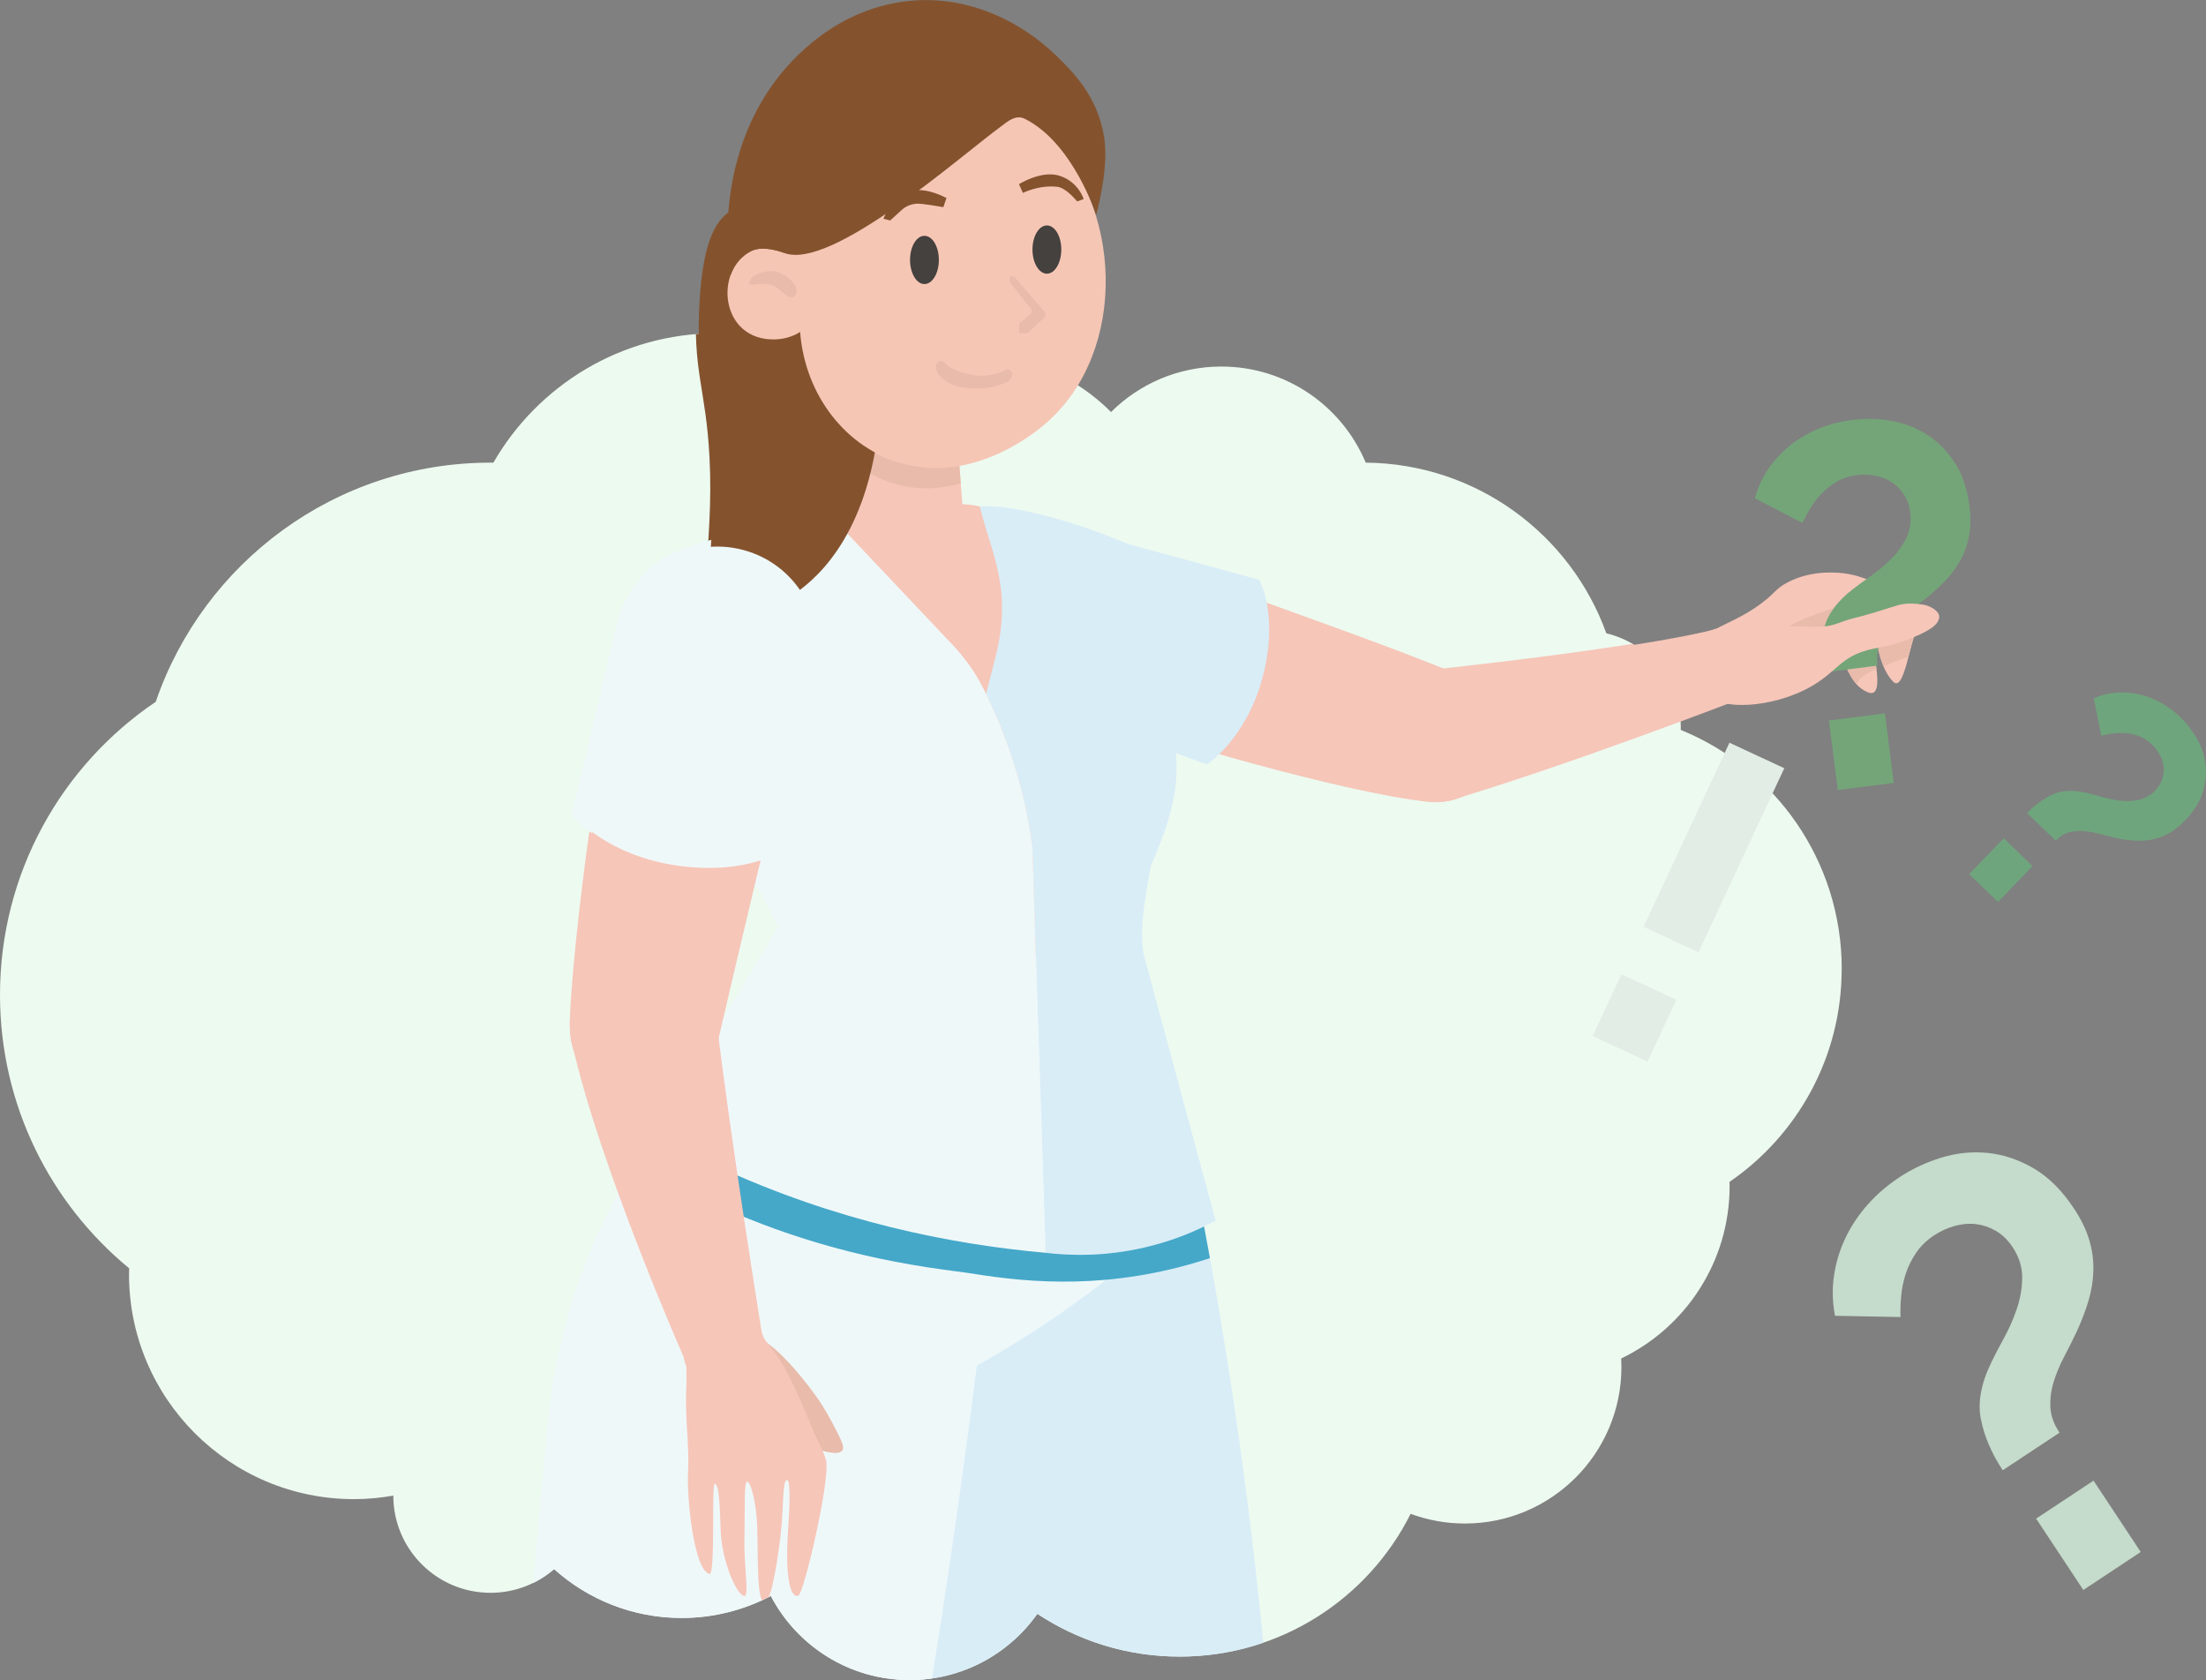 <?xml version="1.0" encoding="UTF-8"?> <svg xmlns="http://www.w3.org/2000/svg" xmlns:xlink="http://www.w3.org/1999/xlink" id="Laag_1" width="382.69" height="291.46" viewBox="0 0 382.69 291.46"><rect x="0" y="0" width="382.69" height="291.46" fill="#808080" stroke="none"/><defs><clipPath id="clippath"><path d="M85.57,80.24c-.16,0-.31,0-.47,0-26.94,0-49.83,17.35-58.1,41.49C10.71,132.77,0,151.43,0,172.6,0,191.7,8.73,208.77,22.41,220.04c0,.34-.03.68-.03,1.02,0,21.55,17.47,39.02,39.02,39.02,2.33,0,4.61-.22,6.83-.61h0c0,9.32,7.55,16.87,16.86,16.87,4.22,0,8.08-1.55,11.03-4.12,5.87,5.27,13.63,8.48,22.14,8.48,5.58,0,10.84-1.39,15.46-3.82,4.54,8.67,13.61,14.59,24.07,14.59,9.16,0,17.26-4.54,22.17-11.49,7.08,4.69,15.56,7.42,24.69,7.42,17.54,0,32.71-10.08,40.06-24.76,2.93,1.08,6.11,1.68,9.42,1.68,15,0,27.15-12.16,27.15-27.15,0-.5-.02-.99-.04-1.48,11.13-5.35,18.81-16.74,18.81-29.91,0-.24-.01-.48-.02-.72,11.75-8.07,19.46-21.6,19.46-36.93,0-18.77-11.55-34.83-27.93-41.5,0-.12.01-.24.01-.37,0-7.95-5.51-14.62-12.92-16.39-6.17-17.15-22.51-29.44-41.74-29.61-4.1-9.79-13.77-16.67-25.05-16.67-7.47,0-14.23,3.01-19.13,7.89-6.01-6.06-14.35-9.82-23.56-9.82-6.55,0-12.66,1.91-17.8,5.19-7.5-5.68-16.85-9.04-26.98-9.04-16.6,0-31.08,9.04-38.81,22.45" style="fill:none; stroke-width:0px;"></path></clipPath><clipPath id="clippath-1"><path d="M85.57,80.24c-.16,0-.31,0-.47,0-2.42,0-4.82.14-7.17.41v42.46c-5.82,3.84-10.69,9-14.18,15.06-.16,0-.31-.01-.47-.01-26.94,0-49.83,17.36-58.1,41.49-1.49,1.01-2.93,2.09-4.33,3.22,2.51,14.89,10.38,27.97,21.56,37.17,0,.34-.03.68-.03,1.02,0,21.55,17.47,39.02,39.02,39.02,2.33,0,4.61-.22,6.83-.61h0c0,9.32,7.55,16.87,16.86,16.87,4.22,0,8.08-1.55,11.03-4.12,5.87,5.27,13.63,8.48,22.14,8.48,5.58,0,10.84-1.39,15.46-3.82,4.54,8.67,13.61,14.59,24.07,14.59,9.16,0,17.26-4.54,22.17-11.49,7.08,4.69,15.56,7.42,24.69,7.42,17.54,0,32.71-10.08,40.06-24.76,2.93,1.08,6.11,1.68,9.42,1.68,15,0,27.15-12.16,27.15-27.15,0-.5-.02-.99-.04-1.48,7.05-3.39,12.72-9.21,15.93-16.37-2.39-15.82-13.05-28.92-27.44-34.77,0-.12,0-.24,0-.36,0-7.96-5.5-14.62-12.91-16.4-.67-1.86-1.46-3.66-2.37-5.4v-78.39c-5.38-2.36-11.32-3.69-17.56-3.74-4.1-9.79-13.77-16.67-25.05-16.67-7.47,0-14.23,3.01-19.13,7.89-6.01-6.06-14.35-9.82-23.56-9.82-6.55,0-12.66,1.91-17.8,5.19-7.5-5.68-16.85-9.04-26.98-9.04-16.6,0-31.08,9.04-38.81,22.45" style="fill:none; stroke-width:0px;"></path></clipPath><clipPath id="clippath-2"><path d="M85.57,80.24c-.16,0-.31,0-.47,0-26.94,0-49.83,17.35-58.1,41.49C10.71,132.77,0,151.43,0,172.6,0,191.7,8.73,208.77,22.41,220.04c0,.34-.03.68-.03,1.02,0,21.55,17.47,39.02,39.02,39.02,2.33,0,4.61-.22,6.83-.61h0c0,9.32,7.55,16.87,16.86,16.87,4.22,0,8.08-1.55,11.03-4.12,5.87,5.27,13.63,8.48,22.14,8.48,5.58,0,10.84-1.39,15.46-3.82,4.54,8.67,13.61,14.59,24.07,14.59,9.16,0,17.26-4.54,22.17-11.49,7.08,4.69,15.56,7.42,24.69,7.42,17.54,0,32.71-10.08,40.06-24.76,2.93,1.08,6.11,1.68,9.42,1.68,15,0,27.15-12.16,27.15-27.15,0-.5-.02-.99-.04-1.48,11.13-5.35,18.81-16.74,18.81-29.91,0-.24-.01-.48-.02-.72,11.75-8.07,19.46-21.6,19.46-36.93,0-18.77-11.55-34.83-27.93-41.5,0-.12.01-.24.01-.37,0-7.95-5.51-14.62-12.92-16.39-6.17-17.15-22.51-29.44-41.74-29.61-4.1-9.79-13.77-16.67-25.05-16.67-7.47,0-14.23,3.01-19.13,7.89-6.01-6.06-14.35-9.82-23.56-9.82-6.55,0-12.66,1.91-17.8,5.19-7.5-5.68-16.85-9.04-26.98-9.04-16.6,0-31.08,9.04-38.81,22.45" style="fill:none; stroke-width:0px;"></path></clipPath></defs><path d="M319.5,168.12c0-18.77-11.55-34.83-27.93-41.49,0-.12.01-.25.01-.37,0-7.95-5.51-14.62-12.92-16.39-6.17-17.15-22.51-29.44-41.74-29.61-4.1-9.79-13.77-16.67-25.05-16.67-7.46,0-14.23,3.01-19.13,7.89-6.01-6.06-14.35-9.82-23.56-9.82-6.55,0-12.66,1.91-17.8,5.19-7.5-5.68-16.85-9.04-26.98-9.04-16.6,0-31.08,9.04-38.81,22.45-.16,0-.32,0-.47,0-26.94,0-49.83,17.35-58.1,41.49C10.71,132.77,0,151.43,0,172.6c0,19.11,8.73,36.18,22.41,47.44,0,.34-.03.68-.03,1.02,0,21.55,17.47,39.02,39.02,39.02,2.33,0,4.61-.22,6.83-.61,0,0,0,0,0,0,0,9.31,7.55,16.86,16.86,16.86,4.22,0,8.08-1.55,11.03-4.12,5.87,5.27,13.63,8.48,22.14,8.48,5.58,0,10.84-1.39,15.46-3.82,4.53,8.67,13.61,14.59,24.07,14.59,9.16,0,17.26-4.54,22.17-11.49,7.08,4.69,15.56,7.42,24.69,7.42,17.54,0,32.71-10.08,40.06-24.76,2.93,1.08,6.11,1.68,9.42,1.68,14.99,0,27.15-12.16,27.15-27.15,0-.5-.02-.99-.04-1.48,11.13-5.36,18.81-16.74,18.81-29.91,0-.24-.01-.48-.02-.73,11.75-8.07,19.46-21.6,19.46-36.93" style="fill:#edfaf0; stroke-width:0px;"></path><g style="clip-path:url(#clippath);"><path d="M196.89,94.92c7.99,3.16,11.91,12.2,8.75,20.19-3.16,7.99-12.2,11.91-20.19,8.76-7.99-3.16-11.91-12.2-8.75-20.19,3.16-7.99,12.2-11.91,20.19-8.76" style="fill:#d9edf7; stroke-width:0px;"></path><path d="M258.49,133.4c-3.21,5.42-10.2,7.21-15.61,4-5.42-3.21-7.21-10.2-4-15.61,3.21-5.42,10.2-7.21,15.61-4,5.42,3.21,7.21,10.2,4,15.61" style="fill:#f6c6b9; stroke-width:0px;"></path><path d="M188.86,123.52l12.95-25.63c16.33,6.45,34.61,12.39,51.08,19.16l-5.84,21.88c-13.58-1.42-46.61-10.83-58.19-15.41" style="fill:#f6c6b9; stroke-width:0px;"></path><path d="M217.94,100.48s3.45,5.93.63,16.74c-2.82,10.8-9.64,15.24-9.64,15.24l-23.48-8.59s-8.72-34.55,9.82-29.58l22.67,6.19Z" style="fill:#d9edf7; stroke-width:0px;"></path><path d="M297.11,108.99c3.38,3.81,4.93,7.02,4.44,12.09,0,0-30.47,11.76-50.96,17.78l-3.37-22.54c40.75-4.43,49.88-7.33,49.88-7.33" style="fill:#f6c6b9; stroke-width:0px;"></path><path d="M259.63,130.5c-1.58,6.09-7.8,9.75-13.89,8.18-6.09-1.58-9.75-7.8-8.17-13.89,1.58-6.09,7.8-9.75,13.89-8.18,6.09,1.58,9.75,7.8,8.18,13.89" style="fill:#f6c6b9; stroke-width:0px;"></path><path d="M303.29,110.47c2.6,2.42,2.74,6.5.32,9.1-2.42,2.6-6.5,2.75-9.1.32-2.6-2.42-2.74-6.5-.32-9.1,2.42-2.6,6.5-2.75,9.1-.32" style="fill:#f6c6b9; stroke-width:0px;"></path><path d="M127.52,35.76c-3.98,1.66-6.02,6.06-6.66,16.33-.76,12.29,1.6,15.27,2.22,27.21.85,16.28-2.81,25.25,2.22,27.21,2.81,1.1,6.39-.62,8.88-1.81,3.01-1.44,11.21-6.05,15.54-19.95,5.92-19.04,1.14-44.52-13.32-48.98-.76-.23-5.12-1.57-8.88,0" style="fill:#84532e; stroke-width:0px;"></path></g><g style="clip-path:url(#clippath-1);"><path d="M116.78,96.02c7.88,21.75,15.73,43.49,23.61,65.25,6.32,2.83,15.85,6.25,27.87,7.53,12.52,1.36,6.41,3.06,13.32,1.53,4.56,22.6,13.49-24.2,10.26-41.06-2.56-13.49,3.91-22.64,0-30.8-1.72-1.1-17.88-5.62-9.23-5.68-7.76-.22-7.92-5.08-15.67-5.31-.09-1.21-.19-2.44-.28-3.66-.24-3.05-.46-6.08-.7-9.13-1.48-4.66-5.76-7.83-10.49-7.87-4.32-.03-8.32,2.55-10.17,6.56v17.38c-9.5,1.75-19.02,3.49-28.52,5.25" style="fill:#f6c6b9; stroke-width:0px;"></path><path d="M198.43,165.64c3.36,12.98,6.59,27.13,9.52,42.25,5.83,29.93,10.55,63.62,13.1,99.41,4.72,66.3.25,124.02-6.56,169.64l-53.78,3.06c-1.72-51.08-3.42-102.15-5.12-153.22-.33-9.84-.67-19.69-.99-29.53,3.49-24.2,6.99-48.39,10.49-72.58,10.67-18.93,21.55-39.89,32.23-58.91l1.11-.12Z" style="fill:#d9edf7; stroke-width:0px;"></path><path d="M74.15,474.74c15.16,2.19,30.31,4.38,45.47,6.56,12.18-42.9,23.57-89.61,33.23-139.9.95-4.9,1.85-9.79,2.74-14.62,5.68-31.13,10.24-61.13,13.87-89.87,6.68-3.73,14.12-8.45,21.86-14.43,6.37-4.92,11.89-9.87,16.62-14.6-2.93-15.11-6.16-29.26-9.52-42.25-.37.05-.74.09-1.11.12-7.09.78-15.28,1.2-24.36.76-13.14-.62-24.39-2.84-33.22-5.24-1.44,2.35-3.66,5.89-6.57,10.05-6.08,8.67-10.2,12.88-13.99,17.5-1.91,2.32-11.93,14.77-18.36,32.34-2.01,5.52-4.51,13.83-5.68,24.48-7,76.37-13.99,152.73-20.99,229.1" style="fill:#eff8f9; stroke-width:0px;"></path><path d="M172.53,114.7c-.53,1.97-1.02,3.88-1.47,5.7,2.18,4.4,4.23,9.59,5.83,15.51,1.05,3.89,1.75,7.56,2.19,10.92.59,18.62,1.2,37.24,1.82,55.86.15,4.89.31,9.75.47,14.64,4.1.49,10.26.72,17.42-.98,5.03-1.2,9.09-2.99,12.09-4.6-1.07-3.94-2.13-7.88-3.2-11.81-3.08-11.43-6.17-22.87-9.27-34.31-.84-4.37.36-10.61,1.24-15.45,7.04-15.95,5.09-21.37-1.24-40.6-3.34-10.15,1.3-13.39-1.54-14.66-9.15-4.12-21.31-7.58-26.89-7.04,2.04,8.42,5.89,14.47,2.53,26.82" style="fill:#d9edf7; stroke-width:0px;"></path><path d="M134.93,160.83c-2.24,3.72-21.58,35.9-21.58,35.9,3.49,1.95,7.19,3.85,11.09,5.64,20.59,9.52,40.38,13.51,56.94,14.98-.16-4.88-.33-9.75-.47-14.64-.62-18.62-1.23-37.24-1.82-55.86-.44-3.36-1.14-7.03-2.19-10.93-1.6-5.92-3.66-11.12-5.83-15.51-.12-.27-.24-.52-.37-.77-1.45-2.92-3.36-5.57-5.6-7.93-6.59-6.97-13.19-13.96-19.79-20.93-5.65-.37-16.53.84-25.81,4.1-3.83,1.35-6.75,2.79-9.63,7.15-7.11,10.72,21.13,48.46,25.07,58.81" style="fill:#eff8f9; stroke-width:0px;"></path><path d="M110.33,201.55c26.79,16.64,52.49,18.44,58.41,19.41,10.02,1.63,24.01,2.84,40.62-2.52.18-.06.36-.1.53-.18l-1.01-5.48c-2.72,1.32-6.1,2.64-10.08,3.58-7.16,1.7-13.32,1.47-17.42.98-16.56-1.47-36.35-5.46-56.94-14.98-3.89-1.79-7.59-3.69-11.09-5.64.03-.03-3.02,4.83-3.02,4.83" style="fill:#45a8c9; stroke-width:0px;"></path><path d="M145.31,73.4v4.28c2.71,2.93,6.04,5.09,9.74,6.2,4.17,1.26,8.14.96,11.62-.03-.24-3.05-.46-6.08-.7-9.13-1.48-4.66-5.76-7.83-10.49-7.87-4.32-.03-8.32,2.55-10.17,6.56" style="fill:#e8bbab; stroke-width:0px;"></path></g><g style="clip-path:url(#clippath-2);"><path d="M180.48,22.19c14.01,13.29,14.67,38.5.71,50.9-1.56,1.39-12.41,10.69-25.16,7.18-9.68-2.67-16.86-11.73-17.72-22.84-.86.63-2.52,1.25-4.25,1.31-9.68.33-10.74-12.11-4.21-15.33,1.9-.94,4.8-.02,5.67.33-2.3-14.59,1.26-25.12,15.2-30.34,10.47-3.92,23.21,2.59,29.77,8.81" style="fill:#f6c6b5; stroke-width:0px;"></path><path d="M174.53,65.98c.4-.35.61-.93.52-1.39-.09-.48-.49-.73-.95-.59-.84.4-2.08.88-3.55,1.02-1.49.15-2.53-.13-3.54-.4-.93-.25-1.71-.41-3.06-1.29-.58-.64-1.29-1.05-1.69-.71-.29.25-.47.74-.42,1.2.32,1.12,1.15,1.87,2.33,2.53,1.17.65,3.1.98,5.52.91,1-.03,2.7-.23,4.85-1.28" style="fill:#e8bbab; stroke-width:0px;"></path><path d="M296.04,113.58c-.46,1.41-.96,2.88-.57,4.68.07.35.44,2.06,1.3,2.76,1.77,1.45,5.38-1.31,9.3-4.11,4.11-2.92,8.52-5.89,11.51-4.14,1.89,1.11,2.29,3.96,4.02,5.83.52.58,1.16,1.06,2,1.39,1.69.65,1.73-1.62,1.43-4.07-.28-2.47-.9-5.1-.48-5.15.6-.07.71,2.31,1.68,4.66.39.97.94,1.92,1.7,2.7,1.17,1.2,2-1.81,2.65-4.34.19-.74.36-1.42.52-1.98.55-1.82.92-3.12,1.01-4.21.09-.8,0-1.46-.3-2.15-.37-.83-.98-1.46-1.89-2.03-.85-.55-2-1.08-3.49-1.76-.9-.41-1.76-.81-2.63-1.13-1.92-.78-3.9-1.32-6.42-1.34-1.34-.02-4.48,0-7.74,1.69-2.48,1.28-2.03,1.99-5.84,4.54-2.91,1.92-4.9,2.51-7.7,4.15-2.05,1.19.24,3.1-.06,4.02" style="fill:#f6c6b9; stroke-width:0px;"></path><path d="M305.17,112.88c-.89,1.35-.23,3.1.89,4.03,4.11-2.92,8.52-5.88,11.51-4.14,1.89,1.11,2.29,3.96,4.02,5.83.09-.21.17-.4.29-.6.02-.04.02-.08.02-.08.04-.04.07-.07.12-.12.13-.11.24-.24.37-.36.04-.04.24-.22.34-.3.83-.57,1.44-.86,2.1-1.15.07-.02.12-.05.18-.07-.28-2.47-.9-5.1-.48-5.15.6-.07.71,2.31,1.68,4.66,1.43-.57,2.9-1.1,4.35-1.64.19-.74.36-1.42.52-1.98.55-1.82.92-3.12,1.01-4.21-.78-.48-1.73-.65-2.6-.31-.73.28-1.47.55-2.22.82,1-1.49,1.9-3.05,2.63-4.68-.85-.55-2-1.08-3.49-1.76-.9-.41-1.76-.81-2.63-1.13-.83,1.14-1.85,2.38-2.81,3.07-1.67,1.2-2.86,1.58-4.82,2.26-4.31,1.46-8.37,3.07-11,7.02" style="fill:#e8bbab; stroke-width:0px;"></path><path d="M325.19,115.35c-.18-1.46-.04-2.73.45-3.83.48-1.1,1.16-2.1,2.02-3.01.86-.91,1.83-1.76,2.92-2.55,1.08-.79,2.17-1.61,3.24-2.45,1.29-1.05,2.43-2.11,3.42-3.19.99-1.07,1.82-2.24,2.49-3.51.67-1.27,1.13-2.64,1.39-4.13.26-1.48.27-3.16.03-5.02-.38-3.03-1.25-5.57-2.61-7.62-1.36-2.05-2.98-3.67-4.88-4.85-1.9-1.18-3.96-1.96-6.2-2.33-2.24-.37-4.46-.41-6.68-.13-1.98.25-3.88.74-5.68,1.47-1.8.73-3.44,1.68-4.93,2.84-1.48,1.17-2.76,2.53-3.84,4.08-1.08,1.56-1.88,3.29-2.41,5.19l8.27,4.29c.37-.82.84-1.69,1.4-2.62.56-.93,1.23-1.78,1.99-2.56.76-.78,1.64-1.45,2.63-2.02.99-.57,2.13-.94,3.41-1.1,1.05-.13,2.1-.1,3.17.09,1.06.19,2.01.56,2.85,1.11.84.55,1.55,1.26,2.14,2.13.58.87.95,1.92,1.11,3.15.21,1.63-.04,3.13-.72,4.49-.69,1.36-1.58,2.58-2.69,3.67-1.11,1.09-2.26,2.05-3.46,2.88-1.2.83-2.2,1.57-3.01,2.2-2.7,2.06-4.38,4.28-5.02,6.68-.65,2.39-.79,5.02-.43,7.87l9.62-1.22ZM328.03,135.69l-1.53-12.07-9.71,1.23,1.53,12.07,9.71-1.23Z" style="fill:#74a579; stroke-width:0px;"></path><path d="M296.22,120.4c1.3,2.65,10.74,2.48,17.61-1.52,4.3-2.5,4.97-4.98,9.74-6.25,2.16-.57,4.05-.6,7.39-2,2.16-.9,4.95-2.09,4.95-3.77,0-1.08-1.77-1.95-2.81-2.1-2.74-.39-3.75-.11-5.41.43-4.61,1.49-6.14,1.8-6.9,2-2.72.74-3.3,1.52-6.84,1.41-5.39-.16-7.81-.23-10.15,1.29-3.25,2.11-8.59,8.47-7.59,10.5" style="fill:#f6c6b9; stroke-width:0px;"></path><path d="M303.29,110.47c2.6,2.42,2.74,6.5.32,9.1-2.42,2.6-6.5,2.75-9.1.32-2.6-2.42-2.74-6.5-.32-9.1,2.42-2.6,6.5-2.75,9.1-.32" style="fill:#f6c6b9; stroke-width:0px;"></path><path d="M140.77,116.44c-2.42,9.28-11.9,14.84-21.18,12.42-9.28-2.42-14.83-11.9-12.42-21.18,2.42-9.28,11.9-14.84,21.18-12.42,9.28,2.42,14.84,11.9,12.42,21.18" style="fill:#eff8f9; stroke-width:0px;"></path><path d="M106.46,189.83c-6.43-2.82-9.36-10.32-6.54-16.75,2.82-6.43,10.32-9.36,16.75-6.54s9.36,10.32,6.54,16.75c-2.82,6.43-10.32,9.36-16.75,6.54" style="fill:#f6c6b9; stroke-width:0px;"></path><path d="M108.02,111.4l30.13,10.88c-4.94,18.95-9.79,39.74-14.33,59.15l-25.01-3.52c.46-15.38,5.71-53.07,9.22-66.51" style="fill:#f6c6b9; stroke-width:0px;"></path><path d="M135.73,147.12s-6.1,4.62-18.45,2.95c-12.35-1.67-18.18-8.62-18.18-8.62l8.07-33.78s37.08-14.31,34.08,6.88l-5.53,32.56Z" style="fill:#eff8f9; stroke-width:0px;"></path><path d="M132.23,231.67c-4.24,3.78-7.56,5.21-13.22,4.68,0,0-15-33.73-19.89-55.83l25.14-3.82c2.32,20.04,7.97,54.96,7.97,54.96" style="fill:#f6c6b9; stroke-width:0px;"></path><path d="M108.48,190.58c-6.8-1.74-10.9-8.67-9.16-15.47,1.74-6.8,8.67-10.9,15.47-9.16,6.8,1.74,10.9,8.67,9.16,15.47-1.74,6.8-8.67,10.9-15.47,9.16" style="fill:#f6c6b9; stroke-width:0px;"></path><path d="M130.21,239.88c-3.05,2.5-7.54,2.05-10.04-1-2.5-3.05-2.05-7.54,1-10.04,3.05-2.5,7.54-2.05,10.04,1,2.5,3.05,2.05,7.54-1,10.04" style="fill:#f6c6b9; stroke-width:0px;"></path><path d="M129.69,232.05c2.92-1.41,9.65,6.92,12.4,10.91,0,0,1.57,2.28,3.39,6.01.64,1.31.94,2.04.7,2.54-.57,1.23-3.89.06-4.3-.09-5.68-2-11-13.86-12.19-19.38" style="fill:#e8bbab; stroke-width:0px;"></path><path d="M130.21,239.88c-3.05,2.5-7.54,2.05-10.04-1-2.5-3.05-2.05-7.54,1-10.04,3.05-2.5,7.54-2.05,10.04,1,2.5,3.05,2.05,7.54-1,10.04" style="fill:#f6c6b9; stroke-width:0px;"></path><path d="M119,236.35s.19,1.31.03,5.18c-.19,4.7.59,9.36.33,14.04-.23,4.19,1,16.88,3.73,17.49,1.03.23.33-15.7.89-15.66.8.06.9,4.14,1.04,8.14.18,5.11,2.73,11.24,4.12,11.35.87.07-.13-5.33,0-10.23.12-4.46-.12-9.65.49-9.62.63.03,1.68,3.92,1.76,8.6.11,5.74-.03,11.98,1.14,12.29,1.1.29,2.1-5.33,2.82-11.03.66-5.26.32-10.07,1.18-10.13.62-.04.49,4.22.19,8.56-.48,6.78.08,12.06,1.77,11.49.97-.33,5.54-20.01,4.83-23.41-.17-.78-.74-2.08-1.62-3.81-.73-1.44-4.46-11.46-7.43-15.16-1.42-1.77-1.66-2.03-3.08-4.47l-12.21,6.37Z" style="fill:#f6c6b9; stroke-width:0px;"></path></g><path d="M346.6,156.48l6-6.22-5-4.83-6,6.22,5,4.83ZM356.6,145.86c.72-.75,1.5-1.24,2.32-1.46.82-.22,1.68-.29,2.57-.22s1.79.24,2.71.48c.92.25,1.85.48,2.8.7,1.16.25,2.25.4,3.29.47,1.03.07,2.05,0,3.05-.19,1-.19,1.97-.55,2.9-1.07.93-.52,1.87-1.26,2.8-2.22,1.51-1.56,2.53-3.17,3.06-4.84.53-1.66.7-3.28.51-4.86-.19-1.58-.68-3.07-1.47-4.47-.79-1.4-1.76-2.66-2.9-3.76-1.02-.99-2.14-1.82-3.34-2.49-1.21-.67-2.46-1.16-3.77-1.46-1.3-.3-2.63-.4-3.97-.31-1.34.1-2.66.42-3.95.98l1.31,6.49c.62-.16,1.31-.29,2.08-.39.76-.1,1.53-.11,2.3-.04.77.07,1.53.26,2.29.56.76.3,1.47.76,2.13,1.4.54.52.99,1.12,1.36,1.79.36.67.58,1.36.66,2.07.07.71,0,1.42-.23,2.13-.22.71-.64,1.39-1.25,2.01-.81.84-1.75,1.37-2.81,1.6-1.06.23-2.14.27-3.23.15-1.1-.13-2.14-.34-3.13-.63-.99-.29-1.85-.52-2.56-.69-2.34-.58-4.32-.51-5.93.19-1.61.71-3.13,1.8-4.55,3.27l4.96,4.78Z" style="fill:#6fa57d; stroke-width:0px;"></path><path d="M371.37,269.25l-8.19-12.38-9.96,6.59,8.19,12.38,9.95-6.59ZM357.27,248.53c-.99-1.49-1.52-2.97-1.58-4.43-.06-1.46.13-2.92.58-4.38.45-1.46,1.06-2.91,1.82-4.36.76-1.45,1.5-2.93,2.22-4.44.84-1.85,1.51-3.62,2.02-5.33.5-1.71.78-3.44.82-5.19.05-1.75-.19-3.5-.71-5.27-.52-1.76-1.41-3.6-2.68-5.51-2.06-3.11-4.38-5.42-6.97-6.93-2.59-1.51-5.24-2.4-7.96-2.67-2.71-.27-5.39,0-8.04.81-2.65.81-5.11,1.96-7.38,3.47-2.03,1.35-3.84,2.91-5.41,4.68-1.58,1.78-2.86,3.7-3.85,5.77-.99,2.07-1.65,4.25-1.99,6.54-.34,2.29-.28,4.61.17,6.98l11.36.22c-.04-1.09,0-2.3.12-3.62.11-1.32.38-2.61.79-3.88.41-1.26,1.01-2.47,1.79-3.63.78-1.16,1.83-2.18,3.14-3.05,1.08-.71,2.25-1.25,3.51-1.61,1.26-.36,2.5-.47,3.72-.33,1.21.14,2.37.54,3.49,1.18,1.11.64,2.08,1.59,2.91,2.84,1.11,1.68,1.65,3.44,1.64,5.3-.02,1.86-.34,3.68-.96,5.47-.62,1.79-1.36,3.46-2.22,5.02-.86,1.56-1.56,2.9-2.1,4.03-1.84,3.72-2.47,7.05-1.88,10.02.59,2.97,1.85,5.91,3.79,8.84l9.87-6.53Z" style="fill:#c5dbcb; stroke-width:0px;"></path><path d="M285.81,184.16l4.99-10.71-9.51-4.43-5,10.71,9.51,4.43ZM294.64,165.21l14.89-31.93-9.51-4.43-14.89,31.93,9.51,4.43Z" style="fill:#e2ede5; stroke-width:0px;"></path><path d="M197.39,95.05c7.99,3.16,11.91,12.2,8.75,20.19-3.16,7.99-12.2,11.91-20.19,8.76-7.99-3.16-11.91-12.2-8.75-20.19,3.16-7.99,12.2-11.91,20.19-8.76" style="fill:#d9edf7; stroke-width:0px;"></path><path d="M258.98,133.54c-3.21,5.42-10.2,7.21-15.61,4-5.42-3.21-7.21-10.2-4-15.61,3.21-5.42,10.2-7.21,15.61-4,5.42,3.21,7.21,10.2,4,15.61" style="fill:#f6c6b9; stroke-width:0px;"></path><path d="M189.36,123.66l12.95-25.63c16.33,6.45,34.61,12.39,51.08,19.16l-5.84,21.88c-13.58-1.42-46.61-10.83-58.19-15.41" style="fill:#f6c6b9; stroke-width:0px;"></path><path d="M218.44,100.61s3.45,5.93.63,16.74c-2.82,10.8-9.64,15.24-9.64,15.24l-23.48-8.59s-8.72-34.55,9.82-29.58l22.67,6.19Z" style="fill:#d9edf7; stroke-width:0px;"></path><path d="M297.6,109.13c3.38,3.81,4.93,7.02,4.44,12.09,0,0-30.47,11.76-50.96,17.78l-3.37-22.54c40.75-4.43,49.88-7.33,49.88-7.33" style="fill:#f6c6b9; stroke-width:0px;"></path><path d="M260.12,130.63c-1.58,6.09-7.8,9.75-13.89,8.18-6.09-1.58-9.75-7.8-8.17-13.89,1.58-6.09,7.8-9.75,13.89-8.18,6.09,1.58,9.75,7.8,8.18,13.89" style="fill:#f6c6b9; stroke-width:0px;"></path><path d="M303.79,110.61c2.6,2.42,2.74,6.5.32,9.1-2.42,2.6-6.5,2.75-9.1.32-2.6-2.42-2.74-6.5-.32-9.1,2.42-2.6,6.5-2.75,9.1-.32" style="fill:#f6c6b9; stroke-width:0px;"></path><path d="M128.02,35.89c-3.98,1.66-6.02,6.06-6.66,16.33-.76,12.29,1.6,15.27,2.22,27.21.85,16.28-2.81,25.25,2.22,27.21,2.81,1.1,6.39-.62,8.88-1.81,3.01-1.44,11.21-6.05,15.54-19.95,5.92-19.04,1.14-44.52-13.32-48.98-.76-.23-5.12-1.57-8.88,0" style="fill:#84532e; stroke-width:0px;"></path><path d="M180.97,22.33c14.01,13.29,14.67,38.5.71,50.9-1.56,1.39-12.41,10.69-25.16,7.18-9.68-2.67-16.86-11.73-17.72-22.84-.86.63-2.52,1.25-4.25,1.31-9.68.33-10.74-12.11-4.21-15.33,1.9-.94,4.8-.02,5.67.33-2.3-14.59,1.26-25.12,15.2-30.34,10.47-3.92,23.21,2.59,29.77,8.81" style="fill:#f6c6b5; stroke-width:0px;"></path><path d="M179.11,43.29c0,2.31,1.12,4.19,2.5,4.19s2.5-1.87,2.5-4.19-1.12-4.18-2.5-4.18-2.5,1.87-2.5,4.18" style="fill:#44413e; stroke-width:0px;"></path><path d="M157.87,45.09c0,2.31,1.12,4.19,2.5,4.19s2.5-1.87,2.5-4.19-1.12-4.18-2.5-4.18-2.5,1.87-2.5,4.18" style="fill:#44413e; stroke-width:0px;"></path><path d="M176.77,31.95s3.99-2.54,7.19-1.41c3.21,1.13,4.03,4,4.03,4l-1.14.4s-1.87-2.36-3.42-2.53c-3.23-.36-5.98,1.06-5.98,1.06l-.68-1.52Z" style="fill:#84532e; stroke-width:0px;"></path><path d="M164.21,34.37s-4.49-2.55-7.29-.76l-1.13.62c-.82.45-1.46,1.17-1.83,2.04l-.7,1.69,1.17.29,1.99-1.82c.63-.57,1.41-.94,2.25-1.05l.32-.04c.77-.1,4.66.6,4.66.6l.54-1.58Z" style="fill:#84532e; stroke-width:0px;"></path><path d="M175.94,47.95h-.81v.93l3.66,4.61c.25.31.21.76-.1,1.03l-1.66,1.44c-.16.14-.26.35-.26.56v1.3h1.48l2.9-2.71c.29-.27.32-.73.06-1.03l-5.28-6.12Z" style="fill:#e8bbab; stroke-width:0px;"></path><path d="M126.74,47.74c.62-1.79,1.84-3.33,3.6-4.2,1.91-.93,4.8-.01,5.67.33,8.05,3.2,30.29-16.53,37.66-21.95,1.15-.86,2.55-2.1,4.13-1.3,8.36,4.2,12.36,16.67,12.36,16.67,0,0,2.26-7.93,1.39-13.44-1.12-7.15-5.42-11.35-8.19-14.08-5.79-5.68-15.65-11.25-27.32-9.39-12.66,2.01-20.04,11.58-21.85,14.08-8.87,12.23-8.5,26.91-7.45,33.29" style="fill:#84532e; stroke-width:0px;"></path><path d="M133.48,49.35c-1.86-.39-3.5.47-3.5-.23,0-1.45,2.91-2.35,4.51-2.02,2.25.47,4.57,2.97,3.42,4.19-1.15,1.23-2.28-1.49-4.43-1.94" style="fill:#e8bbab; stroke-width:0px;"></path><path d="M175.03,66.11c.4-.35.61-.93.52-1.39-.09-.48-.49-.73-.95-.59-.84.4-2.08.88-3.55,1.02-1.49.15-2.53-.13-3.54-.4-.93-.25-1.71-.41-3.06-1.29-.58-.64-1.29-1.05-1.69-.71-.29.25-.47.74-.42,1.2.32,1.12,1.15,1.87,2.33,2.53,1.17.65,3.1.98,5.52.91,1-.03,2.7-.23,4.85-1.28" style="fill:#e8bbab; stroke-width:0px;"></path><path d="M296.54,113.72c-.46,1.41-.96,2.88-.57,4.68.07.35.44,2.06,1.3,2.76,1.77,1.45,5.38-1.31,9.3-4.11,4.11-2.92,8.52-5.89,11.51-4.14,1.89,1.11,2.29,3.96,4.02,5.83.52.58,1.16,1.06,2,1.39,1.69.65,1.73-1.62,1.43-4.07-.28-2.47-.9-5.1-.48-5.15.6-.07.71,2.31,1.68,4.66.39.97.94,1.92,1.7,2.7,1.17,1.2,2-1.81,2.65-4.34.19-.74.36-1.42.52-1.98.55-1.82.92-3.12,1.01-4.21.09-.8,0-1.46-.3-2.15-.37-.83-.98-1.46-1.89-2.03-.85-.55-2-1.08-3.49-1.76-.9-.41-1.76-.81-2.63-1.13-1.92-.78-3.9-1.32-6.42-1.34-1.34-.02-4.48,0-7.74,1.69-2.48,1.28-2.03,1.99-5.84,4.54-2.91,1.92-4.9,2.51-7.7,4.15-2.05,1.19.24,3.1-.06,4.02" style="fill:#f6c6b9; stroke-width:0px;"></path><path d="M305.67,113.01c-.89,1.35-.23,3.1.89,4.03,4.11-2.92,8.52-5.88,11.51-4.14,1.89,1.11,2.29,3.96,4.02,5.83.09-.21.17-.4.29-.6.02-.04.02-.08.02-.08.04-.04.07-.07.12-.12.13-.11.24-.24.37-.36.04-.04.24-.22.34-.3.83-.57,1.44-.86,2.1-1.15.07-.02.12-.05.18-.07-.28-2.47-.9-5.1-.48-5.15.6-.07.71,2.31,1.68,4.66,1.43-.57,2.9-1.1,4.35-1.64.19-.74.36-1.42.52-1.98.55-1.82.92-3.12,1.01-4.21-.78-.48-1.73-.65-2.6-.31-.73.28-1.47.55-2.22.82,1-1.49,1.9-3.05,2.63-4.68-.85-.55-2-1.08-3.49-1.76-.9-.41-1.76-.81-2.63-1.13-.83,1.14-1.85,2.38-2.81,3.07-1.67,1.2-2.86,1.58-4.82,2.26-4.31,1.46-8.37,3.07-11,7.02" style="fill:#e8bbab; stroke-width:0px;"></path><path d="M325.69,115.48c-.18-1.46-.04-2.73.45-3.83.48-1.1,1.16-2.1,2.02-3.01.86-.91,1.83-1.76,2.92-2.55,1.08-.79,2.17-1.61,3.24-2.45,1.29-1.05,2.43-2.11,3.42-3.19.99-1.07,1.82-2.24,2.49-3.51.67-1.27,1.13-2.64,1.39-4.13.26-1.48.27-3.16.03-5.02-.38-3.03-1.25-5.57-2.61-7.62-1.36-2.05-2.98-3.67-4.88-4.85-1.9-1.18-3.96-1.96-6.2-2.33-2.24-.37-4.46-.41-6.68-.13-1.98.25-3.88.74-5.68,1.47-1.8.73-3.44,1.68-4.93,2.84-1.48,1.17-2.76,2.53-3.84,4.08-1.08,1.56-1.88,3.29-2.41,5.19l8.27,4.29c.37-.82.84-1.69,1.4-2.62.56-.93,1.23-1.78,1.99-2.56.76-.78,1.64-1.45,2.63-2.02.99-.57,2.13-.94,3.41-1.1,1.05-.13,2.1-.1,3.17.09,1.06.19,2.01.56,2.85,1.11.84.55,1.55,1.26,2.14,2.13.58.87.95,1.92,1.11,3.15.21,1.63-.04,3.13-.72,4.49-.69,1.36-1.58,2.58-2.69,3.67-1.11,1.09-2.26,2.05-3.46,2.88-1.2.83-2.2,1.57-3.01,2.2-2.7,2.06-4.38,4.28-5.02,6.68-.65,2.39-.79,5.02-.43,7.87l9.62-1.22ZM328.52,135.83l-1.53-12.07-9.71,1.23,1.53,12.07,9.71-1.23Z" style="fill:#74a579; stroke-width:0px;"></path><path d="M296.72,120.53c1.3,2.65,10.74,2.48,17.61-1.52,4.3-2.5,4.97-4.98,9.74-6.25,2.16-.57,4.05-.6,7.39-2,2.16-.9,4.95-2.09,4.95-3.77,0-1.08-1.77-1.95-2.81-2.1-2.74-.39-3.75-.11-5.41.43-4.61,1.49-6.14,1.8-6.9,2-2.72.74-3.3,1.52-6.84,1.41-5.39-.16-7.81-.23-10.15,1.29-3.25,2.11-8.59,8.47-7.59,10.5" style="fill:#f6c6b9; stroke-width:0px;"></path><path d="M303.79,110.61c2.6,2.42,2.74,6.5.32,9.1-2.42,2.6-6.5,2.75-9.1.32-2.6-2.42-2.74-6.5-.32-9.1,2.42-2.6,6.5-2.75,9.1-.32" style="fill:#f6c6b9; stroke-width:0px;"></path><path d="M141.27,116.57c-2.42,9.28-11.9,14.84-21.18,12.42-9.28-2.42-14.83-11.9-12.42-21.18,2.42-9.28,11.9-14.84,21.18-12.42,9.28,2.42,14.84,11.9,12.42,21.18" style="fill:#eff8f9; stroke-width:0px;"></path><path d="M106.96,189.97c-6.43-2.82-9.36-10.32-6.54-16.75,2.82-6.43,10.32-9.36,16.75-6.54s9.36,10.32,6.54,16.75c-2.82,6.43-10.32,9.36-16.75,6.54" style="fill:#f6c6b9; stroke-width:0px;"></path><path d="M108.52,111.54l30.13,10.88c-4.94,18.95-9.79,39.74-14.33,59.15l-25.01-3.52c.46-15.38,5.71-53.07,9.22-66.51" style="fill:#f6c6b9; stroke-width:0px;"></path><path d="M136.23,147.26s-6.1,4.62-18.45,2.95c-12.35-1.67-18.18-8.62-18.18-8.62l8.07-33.78s37.08-14.31,34.08,6.88l-5.53,32.56Z" style="fill:#eff8f9; stroke-width:0px;"></path></svg> 